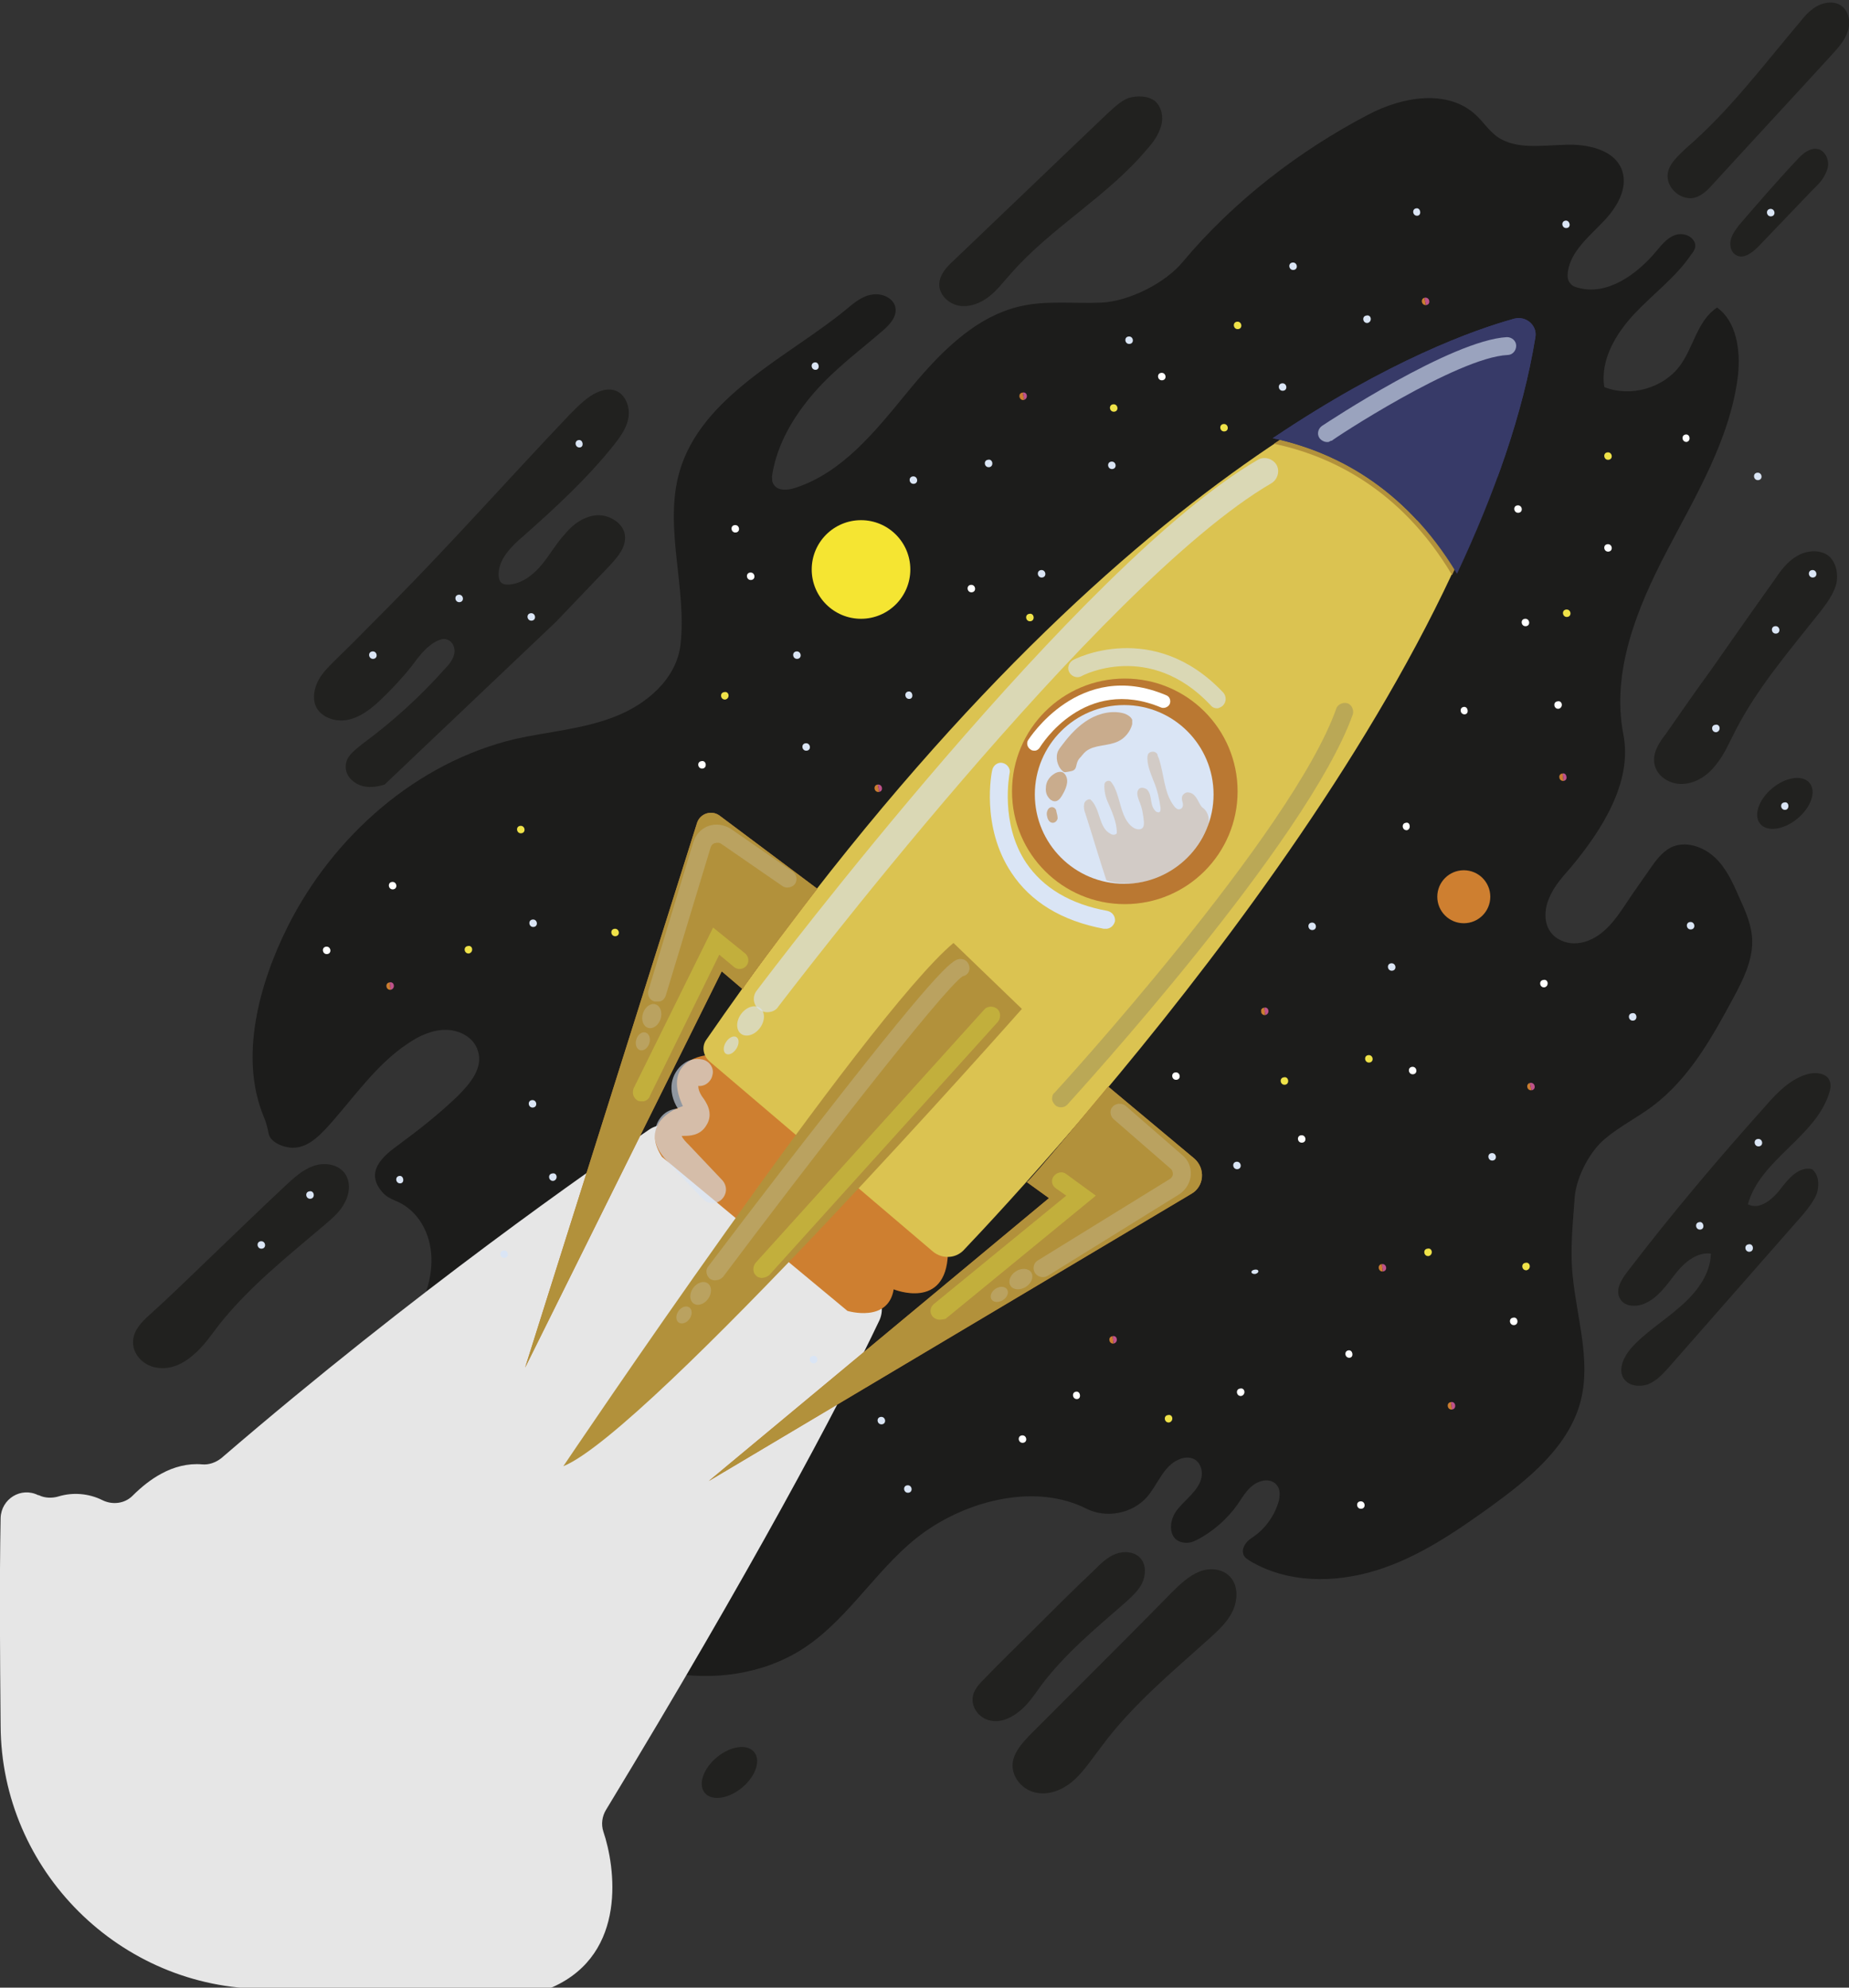 <?xml version="1.0" encoding="utf-8"?>
<!-- Generator: Adobe Illustrator 24.1.0, SVG Export Plug-In . SVG Version: 6.00 Build 0)  -->
<svg version="1.1" id="Capa_1" xmlns="http://www.w3.org/2000/svg" xmlns:xlink="http://www.w3.org/1999/xlink" x="0px" y="0px"
	 viewBox="0 0 300 322.5" style="enable-background:new 0 0 300 322.5;" xml:space="preserve">
<rect x="0" y="0" width="300" height="322.5" fill="#333333" stroke="none"/>
<style type="text/css">
	.st0{fill:#1C1C1B;}
	.st1{fill:#E6E6E6;}
	.st2{fill:#EFE249;}
	.st3{fill:#21211F;}
	.st4{fill:#CE7F30;}
	.st5{fill:#DBC351;}
	.st6{fill:#BA7832;}
	.st7{fill:#DAE5F5;}
	.st8{fill:#B2913B;}
	.st9{opacity:0.61;}
	.st10{opacity:0.2;}
	.st11{fill:#373A68;}
	.st12{opacity:0.53;}
	.st13{opacity:0.24;}
	.st14{clip-path:url(#SVGID_2_);fill:#373A68;}
	.st15{clip-path:url(#SVGID_4_);fill:#373A68;}
	.st16{fill:#FFFFFF;}
	.st17{opacity:0.46;}
	.st18{fill:#D6D43D;}
	.st19{fill:#F5E532;}
	.st20{clip-path:url(#SVGID_6_);fill:#CB7D30;}
	.st21{clip-path:url(#SVGID_8_);fill:#CB7D30;}
	.st22{clip-path:url(#SVGID_10_);fill:#BF528A;}
	.st23{clip-path:url(#SVGID_12_);fill:#BF528A;}
	.st24{clip-path:url(#SVGID_14_);fill:#CB7D30;}
	.st25{clip-path:url(#SVGID_16_);fill:#CB7D30;}
	.st26{clip-path:url(#SVGID_18_);fill:#BF528A;}
	.st27{clip-path:url(#SVGID_20_);fill:#BF528A;}
	.st28{clip-path:url(#SVGID_22_);fill:#CB7D30;}
	.st29{clip-path:url(#SVGID_24_);fill:#CB7D30;}
	.st30{clip-path:url(#SVGID_26_);fill:#BF528A;}
	.st31{clip-path:url(#SVGID_28_);fill:#BF528A;}
	.st32{clip-path:url(#SVGID_30_);fill:#CB7D30;}
	.st33{clip-path:url(#SVGID_32_);fill:#CB7D30;}
	.st34{clip-path:url(#SVGID_34_);fill:#BF528A;}
	.st35{clip-path:url(#SVGID_36_);fill:#BF528A;}
	.st36{clip-path:url(#SVGID_38_);fill:#CB7D30;}
	.st37{clip-path:url(#SVGID_40_);fill:#CB7D30;}
	.st38{clip-path:url(#SVGID_42_);fill:#BF528A;}
	.st39{clip-path:url(#SVGID_44_);fill:#BF528A;}
	.st40{clip-path:url(#SVGID_46_);fill:#CB7D30;}
	.st41{clip-path:url(#SVGID_48_);fill:#CB7D30;}
	.st42{clip-path:url(#SVGID_50_);fill:#BF528A;}
	.st43{clip-path:url(#SVGID_52_);fill:#BF528A;}
	.st44{clip-path:url(#SVGID_54_);fill:#CB7D30;}
	.st45{clip-path:url(#SVGID_56_);fill:#CB7D30;}
	.st46{clip-path:url(#SVGID_58_);fill:#BF528A;}
	.st47{clip-path:url(#SVGID_60_);fill:#BF528A;}
	.st48{clip-path:url(#SVGID_62_);fill:#CB7D30;}
	.st49{clip-path:url(#SVGID_64_);fill:#CB7D30;}
	.st50{clip-path:url(#SVGID_66_);fill:#BF528A;}
	.st51{clip-path:url(#SVGID_68_);fill:#BF528A;}
	.st52{clip-path:url(#SVGID_70_);fill:#CB7D30;}
	.st53{clip-path:url(#SVGID_72_);fill:#CB7D30;}
	.st54{clip-path:url(#SVGID_74_);fill:#BF528A;}
	.st55{clip-path:url(#SVGID_76_);fill:#BF528A;}
	.st56{clip-path:url(#SVGID_78_);fill:#CB7D30;}
	.st57{clip-path:url(#SVGID_80_);fill:#CB7D30;}
	.st58{clip-path:url(#SVGID_82_);fill:#BF528A;}
	.st59{clip-path:url(#SVGID_84_);fill:#BF528A;}
</style>
<g>
	<g>
		<path class="st0" d="M73.8,231.3c-4.2-1.7-9-4.2-9.5-8.7c-0.4-3.3,1.7-6.3,3.2-9.2c1.5-2.9,2.6-6,2.5-9.3
			c-0.1-3.9-2.1-7.8-5.9-9.3c-0.7-0.3-1.5-0.7-2-1.3c-3-3.3,0-5.9,2.5-7.7c3.4-2.5,6.7-5.1,9.7-8c2-2,4.2-4.6,3.2-7.4
			c-0.5-1.6-2-2.7-3.6-3.1c-2.7-0.7-5.5,0.5-7.7,2c-5.3,3.5-8.9,9-13.2,13.7c-1.4,1.5-3,3-5,3.2c-1.7,0.2-4.1-0.8-4.4-2.2
			c-0.2-1-0.4-1.9-0.8-2.8c-4-9.6-0.8-21.5,3.9-30.9c7.4-14.7,20.9-26.6,36.9-30.4c5.4-1.2,11-1.6,16.1-3.6c5.2-2,10-6.1,10.7-11.6
			c1.1-9.2-2.7-19-0.2-28c3.5-12.5,17.9-18.9,27.1-26.5c1.2-1,2.6-2.2,4.2-2.4c1.6-0.3,3.6,0.6,3.8,2.2c0.2,1.4-0.9,2.6-1.9,3.5
			c-3.9,3.4-7.8,6.2-11.3,10.2c-3.3,3.8-6,8.3-6.8,13.3c-0.1,0.4,0,0.7,0,1.1c0.5,1.7,2.5,1.5,3.9,1c7.5-2.5,12.8-9.1,17.8-15.2
			c5-6.1,10.8-12.4,18.5-14.2c4.3-1,8.8-0.4,13.2-0.6c4.5-0.2,10.4-3.2,13.2-6.6c8.2-9.8,18.8-18,30.1-23.9c5.5-2.9,12.8-4.2,17.4,0
			c1.2,1.1,2.1,2.5,3.4,3.5c3,2.2,7.2,1.5,10.9,1.4c3.7-0.2,8.3,0.7,9.5,4.2c1,3-1,6.2-3.3,8.5c-2.2,2.3-5,4.6-5.5,7.8
			c-0.1,0.7-0.1,1.5,0.4,2c0.3,0.4,0.8,0.6,1.3,0.7c4.7,1.3,9.5-2.2,12.6-5.9c1-1.2,2.1-2.6,3.7-2.8c1-0.1,2,0.3,2.5,1.2
			c0.4,0.8,0,1.5-0.5,2.1c-2.5,3.7-6.2,6.4-9.2,9.6c-3,3.2-5.6,7.5-4.9,11.9c4.2,1.7,9.6,0.2,12.3-3.5c2.2-3,2.8-7.3,6-9.4
			c3.2,2.3,3.8,7,3.4,10.9c-1.2,10.3-6.8,19.5-11.6,28.7c-4.8,9.2-9,19.5-7,29.7c1.5,7.7-3.5,15.5-8.5,21.5c-1.3,1.5-2.7,3-3.5,4.9
			c-1.1,2.4-1,5.7,1.9,7c1.3,0.6,2.8,0.6,4.2,0.1c2.8-1,4.6-3.5,6.2-5.9c1.3-2,2.7-3.9,4-5.8c0.9-1.3,1.9-2.7,3.4-3.5
			c2.3-1.1,5.1-0.2,7,1.5c1.9,1.7,3,4.1,4,6.4c1.1,2.4,2.2,4.8,2.2,7.4c0,3.2-1.5,6.2-3,9c-3.5,6.5-7.2,13.2-13.2,17.7
			c-2.4,1.8-5.2,3.2-7.6,5.2c-2.5,2-4.7,6.2-5,9.5c-0.3,4.5-0.8,8.5-0.3,13.1c0.7,6.7,2.9,13.4,1.3,19.9
			c-1.9,7.5-8.5,12.8-14.7,17.3c-5.7,4.1-11.7,8.2-18.5,10.3c-6.8,2.1-14.5,2.1-20.6-1.6c-0.6-0.4-1.2-0.8-1-1.9
			c0.2-0.7,0.7-1.3,1.3-1.7c2.2-1.4,3.8-3.6,4.5-6.1c0.2-1,0.3-2.1-0.7-2.9c-0.7-0.5-1.6-0.5-2.4-0.2c-1.7,0.6-2.6,2.2-3.6,3.7
			c-1.7,2.4-4.1,4.5-6.7,5.8c-0.6,0.3-1.2,0.5-2,0.4c-2.5-0.3-2.5-3.2-1.4-4.9c1.1-1.7,3.1-2.9,4-4.9c0.3-0.7,0.4-1.5,0.2-2.2
			c-0.5-1.9-2.3-2.1-3.6-1.5c-2.5,1-3.4,4-5.2,6.1c-2.4,2.7-6.6,3.5-9.8,1.9c-8.1-4.1-18.8-1.5-26.2,3.7c-7.5,5.3-12.1,14-19.8,19
			c-6.5,4.2-14.7,5.3-22.3,3.8c-4.4-0.8-8.7-2.6-12-5.6c-3.6-3.2-5.5-7.8-5.4-12.6c0.1-3.7-0.5-7.4-1.5-11c-0.4-1.4-0.8-2.8-1.8-3.9
			c-0.6-0.7-1.3-1.2-2-1.7C81.5,234.3,77.5,232.9,73.8,231.3z"/>
	</g>
	<path class="st1" d="M105.3,183.3c-8.7,5.9-37.8,26.1-69.4,53.3c-0.9,0.7-2,1.1-3.1,1c-2.3-0.2-4.6,0.4-6.6,1.5
		c-1.7,0.9-3.3,2.2-4.7,3.6c-1.3,1.3-3.3,1.5-4.9,0.7c-2.2-1.1-4.8-1.3-7.1-0.6c-1,0.3-2.2,0.3-3.2-0.2c0,0,0,0-0.1,0
		c-2.8-1.4-6,0.6-6.1,3.7c-0.2,10.5-0.1,22.3,0,33.7c0.1,23.5,19.4,42.7,42.9,42.7l45,0c0.6,0,1.2-0.1,1.7-0.3
		c12.2-5.5,10.1-19.6,8.2-25.2c-0.4-1.2-0.2-2.5,0.4-3.5c23.6-38.9,37.7-65.4,44.4-79.5c0.8-1.8,0.3-3.8-1.2-5.1l-31.1-25.4
		C108.9,182.3,106.9,182.2,105.3,183.3z"/>
	<g>
		<path class="st2" d="M75.9,153.5c-0.8,0.1-0.6,1.3,0.2,1.2C76.9,154.5,76.7,153.3,75.9,153.5z"/>
	</g>
	<g>
		<path class="st2" d="M84.4,134c-0.8,0.1-0.6,1.3,0.2,1.2C85.4,135.1,85.2,133.9,84.4,134z"/>
	</g>
	<g>
		<path class="st2" d="M99.7,150.7c-0.8,0.1-0.6,1.3,0.2,1.2S100.5,150.6,99.7,150.7z"/>
	</g>
	<g>
		<path class="st2" d="M117.5,112.3c-0.8,0.1-0.6,1.3,0.2,1.2C118.5,113.3,118.3,112.1,117.5,112.3z"/>
	</g>
	<g>
		<path class="st2" d="M167,99.6c-0.8,0.1-0.6,1.3,0.2,1.2C168,100.7,167.8,99.4,167,99.6z"/>
	</g>
	<g>
		<path class="st2" d="M180.6,65.6c-0.8,0.1-0.6,1.3,0.2,1.2C181.6,66.7,181.4,65.5,180.6,65.6z"/>
	</g>
	<g>
		<path class="st2" d="M198.5,68.8c-0.8,0.1-0.6,1.3,0.2,1.2C199.5,69.9,199.3,68.7,198.5,68.8z"/>
	</g>
	<g>
		<path class="st2" d="M200.7,52.2c-0.8,0.1-0.6,1.3,0.2,1.2C201.7,53.3,201.5,52.1,200.7,52.2z"/>
	</g>
	<g>
		<path class="st2" d="M208.3,174.8c-0.8,0.1-0.6,1.3,0.2,1.2C209.3,175.9,209.1,174.6,208.3,174.8z"/>
	</g>
	<g>
		<path class="st2" d="M222,171.2c-0.8,0.1-0.6,1.3,0.2,1.2C223,172.3,222.8,171.1,222,171.2z"/>
	</g>
	<g>
		<path class="st2" d="M254.1,98.9c-0.8,0.1-0.6,1.3,0.2,1.2C255.1,100,254.9,98.8,254.1,98.9z"/>
	</g>
	<g>
		<path class="st2" d="M260.8,73.4c-0.8,0.1-0.6,1.3,0.2,1.2C261.8,74.5,261.6,73.3,260.8,73.4z"/>
	</g>
	<g>
		<path class="st2" d="M231.6,202.6c-0.8,0.1-0.6,1.3,0.2,1.2C232.6,203.6,232.4,202.4,231.6,202.6z"/>
	</g>
	<g>
		<path class="st2" d="M247.5,204.9c-0.8,0.1-0.6,1.3,0.2,1.2C248.5,205.9,248.3,204.7,247.5,204.9z"/>
	</g>
	<g>
		<path class="st2" d="M189.5,229.6c-0.8,0.1-0.6,1.3,0.2,1.2C190.5,230.6,190.3,229.4,189.5,229.6z"/>
	</g>
	<g>
		<path class="st3" d="M90.2,100.9c2.9-3,5.8-6.1,8.7-9.1c1.3-1.4,2.7-3,2.5-4.9c-0.2-2-2.5-3.4-4.5-3.3c-2,0.1-3.9,1.4-5.2,3
			c-1.4,1.5-2.4,3.3-3.7,4.9c-1.3,1.6-3,3-5,3.3c-0.5,0.1-1.2,0.1-1.6-0.2c-0.4-0.3-0.5-0.9-0.5-1.4c0-2.5,2.1-4.6,4-6.2
			c5.2-4.6,10.4-9.4,14.7-14.8c1.1-1.4,2.2-2.9,2.4-4.7c0.2-1.7-0.7-3.8-2.4-4.2c-1.1-0.3-2.2,0.1-3.2,0.6c-1.6,0.9-2.8,2.2-4.1,3.5
			c-9.7,10.2-19,20.7-28.9,30.7c-3.1,3.1-6.1,6.2-9.2,9.2c-1,1-2,2-2.6,3.2c-0.6,1.2-0.9,2.7-0.4,4c0.8,1.9,3.2,2.7,5.2,2.3
			s3.7-1.7,5.2-3.1c1.8-1.7,3.5-3.5,5.1-5.5c1.2-1.6,2.4-3.3,4.2-4.2c0.5-0.2,1.1-0.5,1.7-0.2c0.9,0.3,1.3,1.4,1.1,2.3
			c-0.2,0.9-0.8,1.7-1.5,2.4c-4,4.5-8.5,8.6-13.4,12.2c-1.2,1-2.7,2-2.7,3.6c-0.1,1.4,1,2.6,2.3,3.1c1.3,0.5,2.7,0.3,4-0.1
			L90.2,100.9z"/>
	</g>
	<g>
		<path class="st3" d="M187.4,16.4c1.1,1,1.4,2.6,1,4c-0.4,1.4-1.2,2.6-2.2,3.7c-6.4,7.7-15.5,12.7-22.1,20.2
			c-1.2,1.3-2.2,2.7-3.6,3.8c-1.4,1.1-3.2,1.8-4.9,1.5s-3.3-1.8-3.2-3.6c0.1-1.5,1.2-2.7,2.3-3.7c8.3-7.9,16.6-15.9,24.9-23.8
			c1.1-1,2.2-2.1,3.5-2.6C184.5,15.5,186.2,15.5,187.4,16.4z"/>
	</g>
	<g>
		<path class="st3" d="M292.1,3.5c0.8-1,1.7-2,2.9-2.6c1.2-0.6,2.7-0.7,3.7,0c1.3,0.9,1.6,2.7,1.1,4.2c-0.5,1.5-1.6,2.7-2.6,3.8
			c-6.4,7-12.9,14-19.3,21c-0.7,0.8-1.6,1.7-2.7,2.1c-2.3,0.8-5-1.5-4.6-3.9c0.3-1.7,1.7-2.8,2.9-4C280.5,18.1,286.1,10.6,292.1,3.5
			z"/>
	</g>
	<g>
		<path class="st3" d="M291.6,25.9c0.9-1,2.1-2,3.4-1.7c1.2,0.3,1.9,1.9,1.5,3.2s-1.2,2.3-2.2,3.2c-3,3.1-6,6.3-9,9.4
			c-1,1-2.4,2.1-3.6,1.4c-0.8-0.4-1.1-1.5-0.9-2.4c0.2-0.9,0.7-1.6,1.3-2.4C285.2,33,288.3,29.4,291.6,25.9z"/>
	</g>
	<g>
		<path class="st3" d="M277.4,109c3.5-5,7-10,10.5-14.9c1-1.5,2.1-3,3.7-3.9c1.5-0.9,3.7-1.1,5.1,0c1.3,1.1,1.6,3.1,1.2,4.7
			c-0.5,1.6-1.5,3-2.6,4.4c-4.9,6.2-10.1,12.2-13.7,19.2c-1,1.9-1.8,3.9-3.2,5.6c-1.3,1.7-3.2,3-5.4,3.1s-4.4-1.4-4.6-3.5
			c-0.2-1.7,0.8-3.2,1.8-4.5C272.6,115.8,274.9,112.4,277.4,109z"/>
	</g>
	<g>
		<path class="st3" d="M33.2,204.9c4.4-4.2,8.7-8.4,13.2-12.6c1.3-1.2,2.7-2.5,4.4-3.1c1.7-0.6,3.8-0.4,5,1c1.1,1.3,1,3.3,0.2,4.8
			c-0.7,1.5-2.1,2.7-3.4,3.8c-6,5.1-12.2,10-17.1,16.2c-1.3,1.7-2.5,3.5-4.2,4.9c-1.6,1.4-3.7,2.4-5.9,2c-2.1-0.3-4-2.2-3.8-4.4
			c0.1-1.7,1.4-3,2.6-4.1C27.2,210.7,30.2,207.8,33.2,204.9z"/>
	</g>
	<g>
		<path class="st3" d="M167,265.1c3.5-3.5,7-7,10.6-10.4c1-1,2.1-2.1,3.5-2.6s3.1-0.3,4,0.8c0.9,1.1,0.8,2.7,0.2,4
			c-0.6,1.2-1.7,2.2-2.7,3.1c-4.8,4.2-9.8,8.3-13.7,13.5c-1,1.4-2,2.9-3.3,4c-1.3,1.1-3,2-4.7,1.7c-1.7-0.2-3.2-1.8-3.1-3.6
			c0.1-1.4,1.1-2.4,2.1-3.4C162.2,269.8,164.6,267.5,167,265.1z"/>
	</g>
	<g>
		<path class="st3" d="M176.4,272.2c4.6-4.6,9.2-9.2,13.7-13.8c1.4-1.4,2.8-2.7,4.5-3.4c1.7-0.7,4-0.5,5.2,1.1
			c1.1,1.4,1,3.6,0.2,5.3c-0.8,1.7-2.2,3-3.5,4.2c-6.2,5.6-12.8,11-17.8,17.8c-1.4,1.8-2.7,3.8-4.3,5.3s-3.9,2.6-6.1,2.2
			c-2.2-0.3-4.2-2.4-4-4.8c0.2-1.8,1.5-3.2,2.7-4.5C170.1,278.5,173.2,275.4,176.4,272.2z"/>
	</g>
	<g>
		<path class="st3" d="M293.2,174.3c1.4-0.4,3.3-0.2,3.7,1.2c0.2,0.6,0.1,1.2-0.1,1.8c-2.2,7.2-11.2,10.8-13.2,18.1
			c1.9,1,4-0.8,5.3-2.5s3-3.7,5.1-3.2c1.1,0.9,1.2,2.5,0.8,3.9c-0.5,1.3-1.4,2.4-2.3,3.5c-7.2,8.2-14.4,16.4-21.6,24.6
			c-1,1.1-2,2.3-3.5,2.9c-1.4,0.5-3.2,0.3-4-1c-0.9-1.5,0.1-3.5,1.2-4.8c2.3-2.6,5.3-4.4,7.9-6.7c2.6-2.2,5-5.2,5.1-8.7
			c-2.5-0.3-4.6,1.7-6.1,3.7c-1.5,2-3.2,4.2-5.6,4.7c-1.1,0.2-2.4,0-3-1c-0.9-1.4,0.1-3.1,1.1-4.4c7.1-9.3,14.7-18.3,22.5-27
			C288.4,177.2,290.5,175.1,293.2,174.3z"/>
	</g>
	<g>
		
			<ellipse transform="matrix(0.77 -0.638 0.638 0.77 -16.527 214.788)" class="st3" cx="289.6" cy="130.3" rx="5.2" ry="3.2"/>
	</g>
	<g>
		
			<ellipse transform="matrix(0.77 -0.638 0.638 0.77 -156.239 141.752)" class="st3" cx="118.4" cy="287.5" rx="5.2" ry="3.2"/>
	</g>
	<g>
		<path class="st4" d="M107.4,187.7l30.1,25c0,0,6.6,2,7.5-3.5c0,0,8.5,3.5,8.8-5.8l-39-32.2c0,0-7.6,0.5-4,8.3
			C110.8,179.4,103.5,181.7,107.4,187.7z"/>
	</g>
	<g>
		<path class="st5" d="M115.1,172.2l36.3,30.9c1.5,1.2,3.6,1.1,4.9-0.2c13.6-14.3,81.9-88.6,91.4-146.4c0.3-1.9-1.5-3.5-3.4-3
			c-14.4,4-66.8,24.1-129.7,115.2C113.8,169.8,114.1,171.3,115.1,172.2z"/>
	</g>
	<g>
		<circle class="st6" cx="182.5" cy="128.4" r="18.3"/>
	</g>
	<g>
		<circle class="st7" cx="182.4" cy="128.9" r="14.5"/>
	</g>
	<g>
		<path class="st8" d="M244.6,53.3C238.4,55,225,59.8,206.7,72c9,1.9,20.5,7.2,28.9,21.3c5.9-12.6,10.4-25.2,12.3-37
			C248.3,54.4,246.5,52.7,244.6,53.3z"/>
	</g>
	<g class="st9">
		<path class="st7" d="M124.9,164.2c-0.6,0.1-1.2,0-1.7-0.4c-1-0.7-1.2-2.1-0.4-3.1c2.1-2.8,52.6-69.5,81.3-86.1
			c1-0.6,2.4-0.2,3,0.8c0.6,1,0.2,2.4-0.8,3c-27.9,16.2-79.5,84.3-80,84.9C126,163.8,125.5,164.1,124.9,164.2z"/>
	</g>
	<g class="st10">
		<path class="st11" d="M171.1,177.3c0.4-0.4,38.6-42.2,45.7-62.3c0.2-0.7,1.1-1.1,1.8-0.9c0.7,0.2,1.1,1.1,0.9,1.8
			c-7.4,20.7-44.7,61.5-46.3,63.3c-0.5,0.6-1.5,0.6-2,0.1c-0.3-0.3-0.5-0.7-0.5-1C170.7,177.9,170.8,177.5,171.1,177.3z"/>
	</g>
	<g class="st12">
		<path class="st6" d="M172.4,125.1c-0.9-0.8-1.2-2.3-0.7-3.3c0.2-0.4,0.5-0.7,0.7-1c1.2-1.6,2.6-3.1,4.3-4.1c1.7-1,3.9-1.5,5.8-0.9
			c0.5,0.2,1,0.5,1.2,1c0,0.2,0,0.5,0,0.7c-0.3,1.2-1.2,2.3-2.3,2.8c-1.7,0.8-3.8,0.5-5.2,1.6c-0.4,0.3-0.7,0.8-1.1,1.2
			c-0.7,0.9-0.2,1.7-1.2,2C172.9,125.3,172.7,125.4,172.4,125.1z"/>
	</g>
	<g class="st12">
		<path class="st6" d="M170.7,125.8c0.5-0.4,1.1-0.7,1.7-0.5c0.2,0.1,0.4,0.3,0.5,0.5c0.6,1,0,2.3-0.6,3.3c-0.3,0.5-0.7,1-1.3,0.9
			c-0.2,0-0.4-0.2-0.5-0.2c-0.6-0.5-0.9-1.2-0.8-2C169.7,127,170.1,126.3,170.7,125.8z"/>
	</g>
	<g class="st12">
		<path class="st6" d="M170.9,131c0.3,0.1,0.5,0.4,0.5,0.7c0.1,0.4,0.2,0.7,0.2,1.1c-0.1,0.4-0.4,0.7-0.8,0.7c-0.5,0-0.8-0.5-0.9-1
			c-0.1-0.4-0.1-0.7,0.1-1.1S170.6,130.9,170.9,131z"/>
	</g>
	<g class="st13">
		<path class="st6" d="M195.9,134.3c0.5-1.1,0.2-2.5-0.7-3.2c-0.7-0.4-0.9-2.2-2.2-2.5c-0.4-0.1-0.7,0-1,0.3c-0.4,0.4-0.2,1-0.1,1.4
			c0.1,0.4,0,0.9-0.5,1c-0.3,0.1-0.7-0.2-0.9-0.5c-1.7-2.2-1.6-5.2-2.5-7.8c-0.1-0.2-0.2-0.4-0.2-0.6c-0.4-0.7-1.5-0.5-1.6,0.2
			c-0.2,1.3,0.5,2.9,1,4.2c0.6,1.4,0.9,2.9,1.1,4.3c0,0.3,0,0.7-0.3,0.7c-0.1,0-0.2,0-0.4-0.1c-0.5-0.4-0.7-1-0.8-1.6
			c-0.1-0.7-0.2-1.5-0.7-2c-0.4-0.3-1-0.4-1.3-0.1c-0.5,0.5-0.2,1.3,0,1.9c0.5,1.1,0.7,2.3,0.8,3.5c0,0.3,0,0.7-0.2,0.9
			c-0.3,0.4-1,0.3-1.5,0c-2.3-1.5-2-5.4-3.6-7.4c-0.3-0.4-1-0.2-1.1,0.3c-0.1,1.1,0.2,2.3,0.7,3.3c0.6,1.4,1.2,2.8,1.3,4.3
			c0,0.1,0,0.2,0,0.4c-0.2,0.3-0.7,0.3-1,0.1c-2-1-1.6-4.1-3.3-5.6c-0.5-0.1-1,0.4-1,0.8c-0.1,0.5,0,1,0.2,1.5
			c1.2,3.7,2.2,7.2,3.4,10.8C179.4,143,190.4,146.2,195.9,134.3z"/>
	</g>
	<g class="st9">
		<ellipse transform="matrix(0.593 -0.805 0.805 0.593 -83.837 165.439)" class="st7" cx="121.8" cy="165.7" rx="2.6" ry="1.9"/>
	</g>
	<g class="st9">
		<ellipse transform="matrix(0.536 -0.844 0.844 0.536 -88.221 178.848)" class="st7" cx="118.7" cy="169.7" rx="1.6" ry="1"/>
	</g>
	<g>
		<g>
			<g>
				<g>
					<g>
						<g>
							<defs>
								<path id="SVGID_1_" d="M245.7,51.7c-6.5,1.8-20.3,6.7-39.2,19.4c9.4,2,21.2,7.5,29.9,22c6.1-13,10.7-26,12.7-38.3
									C249.5,52.9,247.7,51.2,245.7,51.7z"/>
							</defs>
							<clipPath id="SVGID_2_">
								<use xlink:href="#SVGID_1_"  style="overflow:visible;"/>
							</clipPath>
							<rect x="206.5" y="51.2" class="st14" width="43" height="41.9"/>
						</g>
					</g>
				</g>
				<g>
					<g>
						<g>
							<defs>
								<path id="SVGID_3_" d="M245.7,51.7c-6.5,1.8-20.3,6.7-39.2,19.4c9.4,2,21.2,7.5,29.9,22c6.1-13,10.7-26,12.7-38.3
									C249.5,52.9,247.7,51.2,245.7,51.7z"/>
							</defs>
							<clipPath id="SVGID_4_">
								<use xlink:href="#SVGID_3_"  style="overflow:visible;"/>
							</clipPath>
							<path class="st15" d="M248,71.8c-10.5,14.7-30.9,18.2-45.6,7.7h3.2V50.2h45l3.1-2.8C255,55.7,253.2,64.5,248,71.8z"/>
						</g>
					</g>
				</g>
			</g>
		</g>
	</g>
	<g>
		<path class="st16" d="M167.9,121.8c-0.2,0-0.5,0-0.7-0.2c-0.5-0.3-0.7-1-0.4-1.5c0.1-0.1,8.3-13.3,22.4-7.3
			c0.6,0.2,0.8,0.9,0.6,1.4c-0.2,0.5-0.9,0.8-1.4,0.6c-12.4-5.2-19.4,6-19.7,6.5C168.5,121.6,168.2,121.8,167.9,121.8z"/>
	</g>
	<g class="st9">
		<path class="st7" d="M215.6,71.7c-0.5,0.1-1.1-0.1-1.5-0.6c-0.5-0.7-0.2-1.6,0.4-2c0.9-0.6,21-13.9,30-14.4c0.8,0,1.5,0.6,1.5,1.4
			c0,0.8-0.6,1.5-1.4,1.5c-8.2,0.4-28.4,13.7-28.5,13.9C215.9,71.5,215.8,71.6,215.6,71.7z"/>
	</g>
	<g>
		<path class="st6" d="M120.5,160.5l-3.4-2.9l-31.9,64.3l27.9-88.4c0.5-1.5,2.3-2.1,3.6-1.2l15.9,11.9
			C132.5,144.3,120.5,160,120.5,160.5z"/>
	</g>
	<g>
		<path class="st8" d="M120.5,160.5l-3.4-2.9l-31.9,64.3l27.9-88.4c0.5-1.5,2.3-2.1,3.6-1.2l15.9,11.9
			C132.5,144.3,120.5,160,120.5,160.5z"/>
	</g>
	<g>
		<path class="st6" d="M166.6,191.8l3.6,2.6L115,240.3l78.3-46.6c2.1-1.2,2.3-4.1,0.5-5.7l-14-11.7
			C179.7,176.4,167.2,191.6,166.6,191.8z"/>
	</g>
	<g>
		<path class="st8" d="M166.6,191.8l3.6,2.6L115,240.3l78.3-46.6c2.1-1.2,2.3-4.1,0.5-5.7l-14-11.7
			C179.7,176.4,167.2,191.6,166.6,191.8z"/>
	</g>
	<g>
		<path class="st8" d="M154.7,153l11.1,10.7c0,0-60.6,68.6-74.4,74.2C91.4,237.9,140.5,164.9,154.7,153z"/>
	</g>
	<g class="st10">
		<path class="st7" d="M106.9,162.5c-0.2,0-0.5,0-0.7,0c-0.8-0.2-1.2-1-1-1.8l7.3-24.1c0.4-1.2,1.3-2.2,2.5-2.6
			c1.2-0.4,2.5-0.2,3.6,0.5l10,6.9c0.7,0.5,0.8,1.4,0.4,2s-1.4,0.8-2,0.4l-10-6.9c-0.3-0.2-0.6-0.2-1-0.1s-0.6,0.4-0.7,0.7
			l-7.3,24.1C107.8,162.1,107.4,162.5,106.9,162.5z"/>
	</g>
	<g class="st10">
		
			<ellipse transform="matrix(0.306 -0.952 0.952 0.306 -83.608 215.129)" class="st7" cx="105.8" cy="164.9" rx="2" ry="1.5"/>
	</g>
	<g class="st10">
		<ellipse transform="matrix(0.306 -0.952 0.952 0.306 -88.508 216.542)" class="st7" cx="104.3" cy="169" rx="1.5" ry="1.1"/>
	</g>
	<g class="st10">
		
			<ellipse transform="matrix(0.573 -0.819 0.819 0.573 -123.434 182.791)" class="st7" cx="113.8" cy="209.9" rx="2" ry="1.5"/>
	</g>
	<g class="st10">
		
			<ellipse transform="matrix(0.573 -0.819 0.819 0.573 -127.375 182.129)" class="st7" cx="111.1" cy="213.3" rx="1.5" ry="1.1"/>
	</g>
	<g class="st10">
		<path class="st7" d="M169.4,207.2c-0.6,0.1-1.2-0.2-1.5-0.7c-0.4-0.7-0.2-1.6,0.5-2l21.4-13.2c0.3-0.2,0.5-0.5,0.5-0.8
			c0-0.3-0.1-0.7-0.4-0.9l-9.2-8c-0.6-0.5-0.7-1.5-0.2-2c0.5-0.6,1.5-0.7,2.1-0.2l9.2,8c1,0.8,1.5,2,1.4,3.3
			c-0.1,1.2-0.8,2.4-1.9,3.1L170,207C169.8,207.1,169.6,207.2,169.4,207.2z"/>
	</g>
	<g class="st10">
		
			<ellipse transform="matrix(0.842 -0.539 0.539 0.842 -85.725 122.135)" class="st7" cx="165.7" cy="207.5" rx="2" ry="1.5"/>
	</g>
	<g class="st10">
		
			<ellipse transform="matrix(0.842 -0.539 0.539 0.842 -87.627 120.626)" class="st7" cx="162.2" cy="210" rx="1.5" ry="1.1"/>
	</g>
	<g class="st10">
		<path class="st7" d="M116.3,207.7c-0.4,0.1-0.8,0-1.1-0.2c-0.6-0.5-0.8-1.4-0.3-2c0.1-0.1,9.4-12.5,19-24.7
			c19.7-25.3,20.9-25.2,22-25.2c0.8,0,1.4,0.7,1.4,1.5c0,0.7-0.5,1.2-1.1,1.3c-3.2,2.1-25.5,30.9-38.9,48.8
			C117,207.5,116.6,207.7,116.3,207.7z"/>
	</g>
	<g class="st17">
		<path class="st18" d="M123.9,207.3c-0.4,0.1-0.9,0-1.2-0.3c-0.6-0.5-0.6-1.5-0.1-2.1l37.1-41.1c0.5-0.6,1.5-0.6,2.1-0.1
			c0.6,0.5,0.6,1.5,0.1,2.1l-37.1,41.1C124.5,207.1,124.2,207.3,123.9,207.3z"/>
	</g>
	<g class="st17">
		<path class="st18" d="M152.7,214.1c-0.5,0.1-1-0.1-1.4-0.5c-0.5-0.6-0.4-1.5,0.2-2L173,194l-1.7-1.2c-0.7-0.5-0.8-1.4-0.3-2
			s1.4-0.8,2-0.3l4.8,3.5l-24.4,20C153.2,214,153,214.1,152.7,214.1z"/>
	</g>
	<g class="st9">
		<path class="st7" d="M197.7,114.9c-0.5,0.1-1-0.1-1.3-0.5c-9.9-10.5-20.8-4.8-20.9-4.7c-0.7,0.4-1.6,0.1-2-0.6
			c-0.4-0.7-0.1-1.6,0.6-2c0.1-0.1,13-6.8,24.4,5.3c0.5,0.6,0.5,1.5-0.1,2.1C198.2,114.7,197.9,114.8,197.7,114.9z"/>
	</g>
	<g>
		<path class="st7" d="M179.6,150.7c-0.2,0-0.3,0-0.5,0c-6.9-1.3-11.9-4.4-15-9.1c-5-7.5-3.2-16.4-3.1-16.7c0.2-0.8,1-1.3,1.7-1.1
			c0.8,0.2,1.3,1,1.1,1.7l0,0c0,0.1-1.6,8.1,2.7,14.5c2.7,4,7.1,6.7,13.2,7.8c0.8,0.2,1.3,0.9,1.2,1.7
			C180.7,150.2,180.2,150.6,179.6,150.7z"/>
	</g>
	<g class="st17">
		<path class="st18" d="M104.4,178.7c-0.3,0-0.6,0-0.9-0.1c-0.7-0.4-1-1.2-0.7-2l12.9-26.1l5.2,4.2c0.6,0.5,0.7,1.4,0.2,2
			s-1.4,0.7-2,0.2l-2.4-2l-11.2,22.8C105.3,178.3,104.9,178.6,104.4,178.7z"/>
	</g>
	<g>
		<ellipse class="st19" cx="139.7" cy="92.4" rx="8" ry="8"/>
	</g>
	<g>
		<circle class="st4" cx="237.5" cy="145.5" r="4.3"/>
	</g>
	<g class="st9">
		<path class="st7" d="M116,195.2c-0.7,0.1-1.4-0.1-2-0.7l-5.4-5.7c-0.7-0.8-1.8-1.9-2.2-3.4c-0.6-2.1,0.4-4.4,2.2-5.2
			c0.5-0.2,0.9-0.3,1.4-0.3c-0.9-1.4-1.2-2.9-1-4.2c0.2-1.2,0.9-2.4,1.9-3.1c0.9-0.7,2-0.9,3-0.7c1.2,0.2,2,1.4,1.7,2.5
			c-0.2,1.1-1.2,1.9-2.3,1.8c0,0,0,0.1,0,0.1c0,0.4,0.2,1,0.6,1.6c0.6,0.8,2,2.7,0.7,4.7c-1,1.7-2.8,1.7-3.7,1.7c-0.1,0-0.2,0-0.3,0
			c0.2,0.5,0.7,1,1.2,1.5l5.4,5.7c0.8,0.9,0.8,2.2-0.1,3.1C116.8,194.9,116.4,195.1,116,195.2z"/>
	</g>
	<g>
		<g>
			<g>
				<g>
					<g>
						<defs>
							<path id="SVGID_5_" d="M63.2,159.4c-0.8,0.1-0.6,1.3,0.2,1.2C64.2,160.4,64,159.2,63.2,159.4z"/>
						</defs>
						<clipPath id="SVGID_6_">
							<use xlink:href="#SVGID_5_"  style="overflow:visible;"/>
						</clipPath>
						<polygon class="st20" points="62.8,160.7 62.6,159.2 62.4,159.2 62.4,160.7 						"/>
					</g>
				</g>
			</g>
			<g>
				<g>
					<g>
						<defs>
							<path id="SVGID_7_" d="M63.2,159.4c-0.8,0.1-0.6,1.3,0.2,1.2C64.2,160.4,64,159.2,63.2,159.4z"/>
						</defs>
						<clipPath id="SVGID_8_">
							<use xlink:href="#SVGID_7_"  style="overflow:visible;"/>
						</clipPath>
						<polygon class="st21" points="63.4,160.7 63.2,159.2 62.6,159.2 62.8,160.7 						"/>
					</g>
				</g>
			</g>
			<g>
				<g>
					<g>
						<defs>
							<path id="SVGID_9_" d="M63.2,159.4c-0.8,0.1-0.6,1.3,0.2,1.2C64.2,160.4,64,159.2,63.2,159.4z"/>
						</defs>
						<clipPath id="SVGID_10_">
							<use xlink:href="#SVGID_9_"  style="overflow:visible;"/>
						</clipPath>
						<polygon class="st22" points="64,160.7 63.8,159.2 63.2,159.2 63.4,160.7 						"/>
					</g>
				</g>
			</g>
			<g>
				<g>
					<g>
						<defs>
							<path id="SVGID_11_" d="M63.2,159.4c-0.8,0.1-0.6,1.3,0.2,1.2C64.2,160.4,64,159.2,63.2,159.4z"/>
						</defs>
						<clipPath id="SVGID_12_">
							<use xlink:href="#SVGID_11_"  style="overflow:visible;"/>
						</clipPath>
						<polygon class="st23" points="63.8,159.2 64,160.7 64.2,160.7 64.2,159.2 						"/>
					</g>
				</g>
			</g>
		</g>
	</g>
	<g>
		<g>
			<g>
				<g>
					<g>
						<defs>
							<path id="SVGID_13_" d="M142.4,127.3c-0.8,0.1-0.6,1.3,0.2,1.2C143.4,128.4,143.2,127.2,142.4,127.3z"/>
						</defs>
						<clipPath id="SVGID_14_">
							<use xlink:href="#SVGID_13_"  style="overflow:visible;"/>
						</clipPath>
						<polygon class="st24" points="142,128.7 141.8,127.2 141.7,127.2 141.7,128.7 						"/>
					</g>
				</g>
			</g>
			<g>
				<g>
					<g>
						<defs>
							<path id="SVGID_15_" d="M142.4,127.3c-0.8,0.1-0.6,1.3,0.2,1.2C143.4,128.4,143.2,127.2,142.4,127.3z"/>
						</defs>
						<clipPath id="SVGID_16_">
							<use xlink:href="#SVGID_15_"  style="overflow:visible;"/>
						</clipPath>
						<polygon class="st25" points="142.7,128.7 142.4,127.2 141.8,127.2 142,128.7 						"/>
					</g>
				</g>
			</g>
			<g>
				<g>
					<g>
						<defs>
							<path id="SVGID_17_" d="M142.4,127.3c-0.8,0.1-0.6,1.3,0.2,1.2C143.4,128.4,143.2,127.2,142.4,127.3z"/>
						</defs>
						<clipPath id="SVGID_18_">
							<use xlink:href="#SVGID_17_"  style="overflow:visible;"/>
						</clipPath>
						<polygon class="st26" points="143.2,128.7 143,127.2 142.4,127.2 142.7,128.7 						"/>
					</g>
				</g>
			</g>
			<g>
				<g>
					<g>
						<defs>
							<path id="SVGID_19_" d="M142.4,127.3c-0.8,0.1-0.6,1.3,0.2,1.2C143.4,128.4,143.2,127.2,142.4,127.3z"/>
						</defs>
						<clipPath id="SVGID_20_">
							<use xlink:href="#SVGID_19_"  style="overflow:visible;"/>
						</clipPath>
						<polygon class="st27" points="143,127.2 143.2,128.7 143.4,128.7 143.4,127.2 						"/>
					</g>
				</g>
			</g>
		</g>
	</g>
	<g>
		<g>
			<g>
				<g>
					<g>
						<defs>
							<path id="SVGID_21_" d="M165.9,63.7c-0.8,0.1-0.6,1.3,0.2,1.2C166.9,64.7,166.7,63.5,165.9,63.7z"/>
						</defs>
						<clipPath id="SVGID_22_">
							<use xlink:href="#SVGID_21_"  style="overflow:visible;"/>
						</clipPath>
						<polygon class="st28" points="165.6,65 165.3,63.5 165.2,63.5 165.2,65 						"/>
					</g>
				</g>
			</g>
			<g>
				<g>
					<g>
						<defs>
							<path id="SVGID_23_" d="M165.9,63.7c-0.8,0.1-0.6,1.3,0.2,1.2C166.9,64.7,166.7,63.5,165.9,63.7z"/>
						</defs>
						<clipPath id="SVGID_24_">
							<use xlink:href="#SVGID_23_"  style="overflow:visible;"/>
						</clipPath>
						<polygon class="st29" points="166.2,65 165.9,63.5 165.3,63.5 165.6,65 						"/>
					</g>
				</g>
			</g>
			<g>
				<g>
					<g>
						<defs>
							<path id="SVGID_25_" d="M165.9,63.7c-0.8,0.1-0.6,1.3,0.2,1.2C166.9,64.7,166.7,63.5,165.9,63.7z"/>
						</defs>
						<clipPath id="SVGID_26_">
							<use xlink:href="#SVGID_25_"  style="overflow:visible;"/>
						</clipPath>
						<polygon class="st30" points="166.7,65 166.5,63.5 165.9,63.5 166.2,65 						"/>
					</g>
				</g>
			</g>
			<g>
				<g>
					<g>
						<defs>
							<path id="SVGID_27_" d="M165.9,63.7c-0.8,0.1-0.6,1.3,0.2,1.2C166.9,64.7,166.7,63.5,165.9,63.7z"/>
						</defs>
						<clipPath id="SVGID_28_">
							<use xlink:href="#SVGID_27_"  style="overflow:visible;"/>
						</clipPath>
						<polygon class="st31" points="166.5,63.5 166.7,65 166.9,65 166.9,63.5 						"/>
					</g>
				</g>
			</g>
		</g>
	</g>
	<g>
		<g>
			<g>
				<g>
					<g>
						<defs>
							<path id="SVGID_29_" d="M231.2,48.3c-0.8,0.1-0.6,1.3,0.2,1.2C232.2,49.4,232,48.2,231.2,48.3z"/>
						</defs>
						<clipPath id="SVGID_30_">
							<use xlink:href="#SVGID_29_"  style="overflow:visible;"/>
						</clipPath>
						<polygon class="st32" points="230.8,49.7 230.5,48.2 230.4,48.2 230.4,49.7 						"/>
					</g>
				</g>
			</g>
			<g>
				<g>
					<g>
						<defs>
							<path id="SVGID_31_" d="M231.2,48.3c-0.8,0.1-0.6,1.3,0.2,1.2C232.2,49.4,232,48.2,231.2,48.3z"/>
						</defs>
						<clipPath id="SVGID_32_">
							<use xlink:href="#SVGID_31_"  style="overflow:visible;"/>
						</clipPath>
						<polygon class="st33" points="231.4,49.7 231.1,48.2 230.5,48.2 230.8,49.7 						"/>
					</g>
				</g>
			</g>
			<g>
				<g>
					<g>
						<defs>
							<path id="SVGID_33_" d="M231.2,48.3c-0.8,0.1-0.6,1.3,0.2,1.2C232.2,49.4,232,48.2,231.2,48.3z"/>
						</defs>
						<clipPath id="SVGID_34_">
							<use xlink:href="#SVGID_33_"  style="overflow:visible;"/>
						</clipPath>
						<polygon class="st34" points="232,49.7 231.8,48.2 231.1,48.2 231.4,49.7 						"/>
					</g>
				</g>
			</g>
			<g>
				<g>
					<g>
						<defs>
							<path id="SVGID_35_" d="M231.2,48.3c-0.8,0.1-0.6,1.3,0.2,1.2C232.2,49.4,232,48.2,231.2,48.3z"/>
						</defs>
						<clipPath id="SVGID_36_">
							<use xlink:href="#SVGID_35_"  style="overflow:visible;"/>
						</clipPath>
						<polygon class="st35" points="231.8,48.2 232,49.7 232.2,49.7 232.2,48.2 						"/>
					</g>
				</g>
			</g>
		</g>
	</g>
	<g>
		<g>
			<g>
				<g>
					<g>
						<defs>
							<path id="SVGID_37_" d="M253.5,125.5c-0.8,0.1-0.6,1.3,0.2,1.2C254.5,126.6,254.2,125.3,253.5,125.5z"/>
						</defs>
						<clipPath id="SVGID_38_">
							<use xlink:href="#SVGID_37_"  style="overflow:visible;"/>
						</clipPath>
						<polygon class="st36" points="253.1,126.8 252.9,125.3 252.7,125.3 252.7,126.8 						"/>
					</g>
				</g>
			</g>
			<g>
				<g>
					<g>
						<defs>
							<path id="SVGID_39_" d="M253.5,125.5c-0.8,0.1-0.6,1.3,0.2,1.2C254.5,126.6,254.2,125.3,253.5,125.5z"/>
						</defs>
						<clipPath id="SVGID_40_">
							<use xlink:href="#SVGID_39_"  style="overflow:visible;"/>
						</clipPath>
						<polygon class="st37" points="253.7,126.8 253.5,125.3 252.9,125.3 253.1,126.8 						"/>
					</g>
				</g>
			</g>
			<g>
				<g>
					<g>
						<defs>
							<path id="SVGID_41_" d="M253.5,125.5c-0.8,0.1-0.6,1.3,0.2,1.2C254.5,126.6,254.2,125.3,253.5,125.5z"/>
						</defs>
						<clipPath id="SVGID_42_">
							<use xlink:href="#SVGID_41_"  style="overflow:visible;"/>
						</clipPath>
						<polygon class="st38" points="254.3,126.8 254,125.3 253.5,125.3 253.7,126.8 						"/>
					</g>
				</g>
			</g>
			<g>
				<g>
					<g>
						<defs>
							<path id="SVGID_43_" d="M253.5,125.5c-0.8,0.1-0.6,1.3,0.2,1.2C254.5,126.6,254.2,125.3,253.5,125.5z"/>
						</defs>
						<clipPath id="SVGID_44_">
							<use xlink:href="#SVGID_43_"  style="overflow:visible;"/>
						</clipPath>
						<polygon class="st39" points="254,125.3 254.3,126.8 254.5,126.8 254.5,125.3 						"/>
					</g>
				</g>
			</g>
		</g>
	</g>
	<g>
		<g>
			<g>
				<g>
					<g>
						<defs>
							<path id="SVGID_45_" d="M180.5,216.8c-0.8,0.1-0.6,1.3,0.2,1.2C181.5,217.8,181.3,216.6,180.5,216.8z"/>
						</defs>
						<clipPath id="SVGID_46_">
							<use xlink:href="#SVGID_45_"  style="overflow:visible;"/>
						</clipPath>
						<polygon class="st40" points="180.1,218.1 179.9,216.6 179.7,216.6 179.7,218.1 						"/>
					</g>
				</g>
			</g>
			<g>
				<g>
					<g>
						<defs>
							<path id="SVGID_47_" d="M180.5,216.8c-0.8,0.1-0.6,1.3,0.2,1.2C181.5,217.8,181.3,216.6,180.5,216.8z"/>
						</defs>
						<clipPath id="SVGID_48_">
							<use xlink:href="#SVGID_47_"  style="overflow:visible;"/>
						</clipPath>
						<polygon class="st41" points="180.7,218.1 180.5,216.6 179.9,216.6 180.1,218.1 						"/>
					</g>
				</g>
			</g>
			<g>
				<g>
					<g>
						<defs>
							<path id="SVGID_49_" d="M180.5,216.8c-0.8,0.1-0.6,1.3,0.2,1.2C181.5,217.8,181.3,216.6,180.5,216.8z"/>
						</defs>
						<clipPath id="SVGID_50_">
							<use xlink:href="#SVGID_49_"  style="overflow:visible;"/>
						</clipPath>
						<polygon class="st42" points="181.3,218.1 181.1,216.6 180.5,216.6 180.7,218.1 						"/>
					</g>
				</g>
			</g>
			<g>
				<g>
					<g>
						<defs>
							<path id="SVGID_51_" d="M180.5,216.8c-0.8,0.1-0.6,1.3,0.2,1.2C181.5,217.8,181.3,216.6,180.5,216.8z"/>
						</defs>
						<clipPath id="SVGID_52_">
							<use xlink:href="#SVGID_51_"  style="overflow:visible;"/>
						</clipPath>
						<polygon class="st43" points="181.1,216.6 181.3,218.1 181.5,218.1 181.5,216.6 						"/>
					</g>
				</g>
			</g>
		</g>
	</g>
	<g>
		<g>
			<g>
				<g>
					<g>
						<defs>
							<path id="SVGID_53_" d="M224.2,205.1c-0.8,0.1-0.6,1.3,0.2,1.2C225.2,206.2,225,205,224.2,205.1z"/>
						</defs>
						<clipPath id="SVGID_54_">
							<use xlink:href="#SVGID_53_"  style="overflow:visible;"/>
						</clipPath>
						<polygon class="st44" points="223.8,206.5 223.6,205 223.4,205 223.4,206.5 						"/>
					</g>
				</g>
			</g>
			<g>
				<g>
					<g>
						<defs>
							<path id="SVGID_55_" d="M224.2,205.1c-0.8,0.1-0.6,1.3,0.2,1.2C225.2,206.2,225,205,224.2,205.1z"/>
						</defs>
						<clipPath id="SVGID_56_">
							<use xlink:href="#SVGID_55_"  style="overflow:visible;"/>
						</clipPath>
						<polygon class="st45" points="224.4,206.5 224.2,205 223.6,205 223.8,206.5 						"/>
					</g>
				</g>
			</g>
			<g>
				<g>
					<g>
						<defs>
							<path id="SVGID_57_" d="M224.2,205.1c-0.8,0.1-0.6,1.3,0.2,1.2C225.2,206.2,225,205,224.2,205.1z"/>
						</defs>
						<clipPath id="SVGID_58_">
							<use xlink:href="#SVGID_57_"  style="overflow:visible;"/>
						</clipPath>
						<polygon class="st46" points="225,206.5 224.8,205 224.2,205 224.4,206.5 						"/>
					</g>
				</g>
			</g>
			<g>
				<g>
					<g>
						<defs>
							<path id="SVGID_59_" d="M224.2,205.1c-0.8,0.1-0.6,1.3,0.2,1.2C225.2,206.2,225,205,224.2,205.1z"/>
						</defs>
						<clipPath id="SVGID_60_">
							<use xlink:href="#SVGID_59_"  style="overflow:visible;"/>
						</clipPath>
						<polygon class="st47" points="224.8,205 225,206.5 225.2,206.5 225.2,205 						"/>
					</g>
				</g>
			</g>
		</g>
	</g>
	<g>
		<g>
			<g>
				<g>
					<g>
						<defs>
							<path id="SVGID_61_" d="M248.3,175.7c-0.8,0.1-0.6,1.3,0.2,1.2C249.3,176.8,249.1,175.6,248.3,175.7z"/>
						</defs>
						<clipPath id="SVGID_62_">
							<use xlink:href="#SVGID_61_"  style="overflow:visible;"/>
						</clipPath>
						<polygon class="st48" points="247.9,177 247.7,175.6 247.5,175.6 247.5,177 						"/>
					</g>
				</g>
			</g>
			<g>
				<g>
					<g>
						<defs>
							<path id="SVGID_63_" d="M248.3,175.7c-0.8,0.1-0.6,1.3,0.2,1.2C249.3,176.8,249.1,175.6,248.3,175.7z"/>
						</defs>
						<clipPath id="SVGID_64_">
							<use xlink:href="#SVGID_63_"  style="overflow:visible;"/>
						</clipPath>
						<polygon class="st49" points="248.5,177 248.2,175.6 247.7,175.6 247.9,177 						"/>
					</g>
				</g>
			</g>
			<g>
				<g>
					<g>
						<defs>
							<path id="SVGID_65_" d="M248.3,175.7c-0.8,0.1-0.6,1.3,0.2,1.2C249.3,176.8,249.1,175.6,248.3,175.7z"/>
						</defs>
						<clipPath id="SVGID_66_">
							<use xlink:href="#SVGID_65_"  style="overflow:visible;"/>
						</clipPath>
						<polygon class="st50" points="249.1,177 248.9,175.6 248.2,175.6 248.5,177 						"/>
					</g>
				</g>
			</g>
			<g>
				<g>
					<g>
						<defs>
							<path id="SVGID_67_" d="M248.3,175.7c-0.8,0.1-0.6,1.3,0.2,1.2C249.3,176.8,249.1,175.6,248.3,175.7z"/>
						</defs>
						<clipPath id="SVGID_68_">
							<use xlink:href="#SVGID_67_"  style="overflow:visible;"/>
						</clipPath>
						<polygon class="st51" points="248.9,175.6 249.1,177 249.3,177 249.3,175.6 						"/>
					</g>
				</g>
			</g>
		</g>
	</g>
	<g>
		<g>
			<g>
				<g>
					<g>
						<defs>
							<path id="SVGID_69_" d="M205.1,163.5c-0.8,0.1-0.6,1.3,0.2,1.2C206.1,164.5,205.9,163.3,205.1,163.5z"/>
						</defs>
						<clipPath id="SVGID_70_">
							<use xlink:href="#SVGID_69_"  style="overflow:visible;"/>
						</clipPath>
						<polygon class="st52" points="204.8,164.8 204.5,163.3 204.3,163.3 204.3,164.8 						"/>
					</g>
				</g>
			</g>
			<g>
				<g>
					<g>
						<defs>
							<path id="SVGID_71_" d="M205.1,163.5c-0.8,0.1-0.6,1.3,0.2,1.2C206.1,164.5,205.9,163.3,205.1,163.5z"/>
						</defs>
						<clipPath id="SVGID_72_">
							<use xlink:href="#SVGID_71_"  style="overflow:visible;"/>
						</clipPath>
						<polygon class="st53" points="205.3,164.8 205.1,163.3 204.5,163.3 204.8,164.8 						"/>
					</g>
				</g>
			</g>
			<g>
				<g>
					<g>
						<defs>
							<path id="SVGID_73_" d="M205.1,163.5c-0.8,0.1-0.6,1.3,0.2,1.2C206.1,164.5,205.9,163.3,205.1,163.5z"/>
						</defs>
						<clipPath id="SVGID_74_">
							<use xlink:href="#SVGID_73_"  style="overflow:visible;"/>
						</clipPath>
						<polygon class="st54" points="205.9,164.8 205.7,163.3 205.1,163.3 205.3,164.8 						"/>
					</g>
				</g>
			</g>
			<g>
				<g>
					<g>
						<defs>
							<path id="SVGID_75_" d="M205.1,163.5c-0.8,0.1-0.6,1.3,0.2,1.2C206.1,164.5,205.9,163.3,205.1,163.5z"/>
						</defs>
						<clipPath id="SVGID_76_">
							<use xlink:href="#SVGID_75_"  style="overflow:visible;"/>
						</clipPath>
						<polygon class="st55" points="205.7,163.3 205.9,164.8 206.1,164.8 206.1,163.3 						"/>
					</g>
				</g>
			</g>
		</g>
	</g>
	<g>
		<path class="st16" d="M63.6,143.1c-0.8,0.1-0.6,1.3,0.2,1.2C64.6,144.2,64.4,143,63.6,143.1z"/>
	</g>
	<g>
		<path class="st16" d="M113.8,123.5c-0.8,0.1-0.6,1.3,0.2,1.2C114.8,124.6,114.6,123.3,113.8,123.5z"/>
	</g>
	<g>
		<path class="st16" d="M119.2,85.2c-0.8,0.1-0.6,1.3,0.2,1.2S120,85.1,119.2,85.2z"/>
	</g>
	<g>
		<path class="st16" d="M157.5,94.9c-0.8,0.1-0.6,1.3,0.2,1.2C158.5,96,158.3,94.8,157.5,94.9z"/>
	</g>
	<g>
		<path class="st16" d="M188.4,60.5c-0.8,0.1-0.6,1.3,0.2,1.2C189.4,61.6,189.2,60.4,188.4,60.5z"/>
	</g>
	<g>
		<path class="st16" d="M246.2,82c-0.8,0.1-0.6,1.3,0.2,1.2C247.2,83.1,247,81.9,246.2,82z"/>
	</g>
	<g>
		<path class="st16" d="M252.7,113.8c-0.8,0.1-0.6,1.3,0.2,1.2C253.7,114.8,253.5,113.6,252.7,113.8z"/>
	</g>
	<g>
		<path class="st16" d="M247.4,100.4c-0.8,0.1-0.6,1.3,0.2,1.2C248.4,101.5,248.2,100.3,247.4,100.4z"/>
	</g>
	<g>
		<path class="st16" d="M260.8,88.3c-0.8,0.1-0.6,1.3,0.2,1.2C261.8,89.4,261.6,88.2,260.8,88.3z"/>
	</g>
	<g>
		<path class="st16" d="M273.5,70.5c-0.8,0.1-0.6,1.3,0.2,1.2C274.4,71.5,274.2,70.4,273.5,70.5z"/>
	</g>
	<g>
		<path class="st16" d="M190.7,174c-0.8,0.1-0.6,1.3,0.2,1.2C191.7,175.1,191.5,173.9,190.7,174z"/>
	</g>
	<g>
		<path class="st16" d="M165.8,232.9c-0.8,0.1-0.6,1.3,0.2,1.2C166.8,234,166.6,232.8,165.8,232.9z"/>
	</g>
	<g>
		<path class="st16" d="M211.1,184.2c-0.8,0.1-0.6,1.3,0.2,1.2C212.1,185.3,211.9,184.1,211.1,184.2z"/>
	</g>
	<g>
		<path class="st16" d="M229.1,173.1c-0.8,0.1-0.6,1.3,0.2,1.2C230.1,174.2,229.9,173,229.1,173.1z"/>
	</g>
	<g>
		<path class="st16" d="M201.2,225.3c-0.8,0.1-0.6,1.3,0.2,1.2C202.2,226.3,202,225.1,201.2,225.3z"/>
	</g>
	<g>
		<path class="st16" d="M250.4,159c-0.8,0.1-0.6,1.3,0.2,1.2C251.4,160,251.2,158.8,250.4,159z"/>
	</g>
	<g>
		<path class="st16" d="M228.1,133.5c-0.8,0.1-0.6,1.3,0.2,1.2C229,134.5,228.8,133.3,228.1,133.5z"/>
	</g>
	<g>
		<path class="st16" d="M237.5,114.7c-0.8,0.1-0.6,1.3,0.2,1.2C238.4,115.8,238.2,114.6,237.5,114.7z"/>
	</g>
	<g>
		<path class="st16" d="M121.7,92.9c-0.8,0.1-0.6,1.3,0.2,1.2C122.7,94,122.5,92.8,121.7,92.9z"/>
	</g>
	<g>
		<path class="st16" d="M52.9,153.6c-0.8,0.1-0.6,1.3,0.2,1.2C53.9,154.7,53.7,153.5,52.9,153.6z"/>
	</g>
	<g>
		<path class="st16" d="M174.6,225.8c-0.8,0.1-0.6,1.3,0.2,1.2C175.5,226.9,175.3,225.7,174.6,225.8z"/>
	</g>
	<g>
		<g>
			<g>
				<g>
					<g>
						<defs>
							<path id="SVGID_77_" d="M235.4,227.5c-0.8,0.1-0.6,1.3,0.2,1.2C236.4,228.6,236.2,227.3,235.4,227.5z"/>
						</defs>
						<clipPath id="SVGID_78_">
							<use xlink:href="#SVGID_77_"  style="overflow:visible;"/>
						</clipPath>
						<polygon class="st56" points="235,228.8 234.8,227.3 234.6,227.3 234.6,228.8 						"/>
					</g>
				</g>
			</g>
			<g>
				<g>
					<g>
						<defs>
							<path id="SVGID_79_" d="M235.4,227.5c-0.8,0.1-0.6,1.3,0.2,1.2C236.4,228.6,236.2,227.3,235.4,227.5z"/>
						</defs>
						<clipPath id="SVGID_80_">
							<use xlink:href="#SVGID_79_"  style="overflow:visible;"/>
						</clipPath>
						<polygon class="st57" points="235.6,228.8 235.4,227.3 234.8,227.3 235,228.8 						"/>
					</g>
				</g>
			</g>
			<g>
				<g>
					<g>
						<defs>
							<path id="SVGID_81_" d="M235.4,227.5c-0.8,0.1-0.6,1.3,0.2,1.2C236.4,228.6,236.2,227.3,235.4,227.5z"/>
						</defs>
						<clipPath id="SVGID_82_">
							<use xlink:href="#SVGID_81_"  style="overflow:visible;"/>
						</clipPath>
						<polygon class="st58" points="236.2,228.8 236,227.3 235.4,227.3 235.6,228.8 						"/>
					</g>
				</g>
			</g>
			<g>
				<g>
					<g>
						<defs>
							<path id="SVGID_83_" d="M235.4,227.5c-0.8,0.1-0.6,1.3,0.2,1.2C236.4,228.6,236.2,227.3,235.4,227.5z"/>
						</defs>
						<clipPath id="SVGID_84_">
							<use xlink:href="#SVGID_83_"  style="overflow:visible;"/>
						</clipPath>
						<polygon class="st59" points="236,227.3 236.2,228.8 236.4,228.8 236.4,227.3 						"/>
					</g>
				</g>
			</g>
		</g>
	</g>
	<g>
		<path class="st16" d="M220.7,243.6c-0.8,0.1-0.6,1.3,0.2,1.2C221.7,244.7,221.5,243.5,220.7,243.6z"/>
	</g>
	<g>
		<path class="st16" d="M218.8,219.1c-0.8,0.1-0.6,1.3,0.2,1.2C219.7,220.2,219.5,219,218.8,219.1z"/>
	</g>
	<g>
		<path class="st16" d="M245.5,213.8c-0.8,0.1-0.6,1.3,0.2,1.2C246.5,214.9,246.3,213.6,245.5,213.8z"/>
	</g>
	<g>
		<path class="st7" d="M130.7,120.6c-0.8,0.1-0.6,1.3,0.2,1.2C131.7,121.7,131.5,120.5,130.7,120.6z"/>
	</g>
	<g>
		<path class="st7" d="M129.2,105.7c-0.8,0.1-0.6,1.3,0.2,1.2C130.2,106.8,130,105.6,129.2,105.7z"/>
	</g>
	<g>
		<path class="st7" d="M147.4,112.2c-0.8,0.1-0.6,1.3,0.2,1.2C148.3,113.3,148.1,112.1,147.4,112.2z"/>
	</g>
	<g>
		<path class="st7" d="M160.3,74.6c-0.8,0.1-0.6,1.3,0.2,1.2C161.3,75.7,161.1,74.4,160.3,74.6z"/>
	</g>
	<g>
		<path class="st7" d="M183.1,54.6c-0.8,0.1-0.6,1.3,0.2,1.2C184.1,55.7,183.9,54.5,183.1,54.6z"/>
	</g>
	<g>
		<path class="st7" d="M132.2,58.8c-0.8,0.1-0.6,1.3,0.2,1.2C133.1,59.9,132.9,58.7,132.2,58.8z"/>
	</g>
	<g>
		<path class="st7" d="M86.4,149.2c-0.8,0.1-0.6,1.3,0.2,1.2C87.4,150.3,87.2,149.1,86.4,149.2z"/>
	</g>
	<g>
		<path class="st7" d="M86.3,178.5c-0.8,0.1-0.6,1.3,0.2,1.2C87.3,179.6,87.1,178.4,86.3,178.5z"/>
	</g>
	<g>
		<path class="st7" d="M81.7,202.9c-0.8,0.1-0.6,1.3,0.2,1.2C82.7,204,82.5,202.8,81.7,202.9z"/>
	</g>
	<g>
		<path class="st7" d="M89.6,190.4c-0.8,0.1-0.6,1.3,0.2,1.2C90.6,191.4,90.4,190.2,89.6,190.4z"/>
	</g>
	<g>
		<path class="st7" d="M64.8,190.8c-0.8,0.1-0.6,1.3,0.2,1.2C65.7,191.9,65.5,190.7,64.8,190.8z"/>
	</g>
	<g>
		<path class="st7" d="M131.9,220c-0.8,0.1-0.6,1.3,0.2,1.2C132.9,221.1,132.7,219.8,131.9,220z"/>
	</g>
	<g>
		<path class="st7" d="M142.9,229.9c-0.8,0.1-0.6,1.3,0.2,1.2C143.9,231,143.7,229.8,142.9,229.9z"/>
	</g>
	<g>
		<path class="st7" d="M147.2,241c-0.8,0.1-0.6,1.3,0.2,1.2C148.2,242.1,148,240.9,147.2,241z"/>
	</g>
	<g>
		<path class="st7" d="M203.6,206c-0.8,0.1-0.7,0.8,0.1,0.7C204.4,206.5,204.3,205.9,203.6,206z"/>
	</g>
	<g>
		<path class="st7" d="M242,187.1c-0.8,0.1-0.6,1.3,0.2,1.2C243,188.2,242.8,187,242,187.1z"/>
	</g>
	<g>
		<path class="st7" d="M264.8,164.4c-0.8,0.1-0.6,1.3,0.2,1.2C265.8,165.5,265.6,164.2,264.8,164.4z"/>
	</g>
	<g>
		<path class="st7" d="M274.2,149.6c-0.8,0.1-0.6,1.3,0.2,1.2C275.2,150.7,275,149.5,274.2,149.6z"/>
	</g>
	<g>
		<path class="st7" d="M200.6,188.5c-0.8,0.1-0.6,1.3,0.2,1.2C201.6,189.6,201.4,188.4,200.6,188.5z"/>
	</g>
	<g>
		<path class="st7" d="M212.8,149.7c-0.8,0.1-0.6,1.3,0.2,1.2C213.8,150.8,213.6,149.6,212.8,149.7z"/>
	</g>
	<g>
		<path class="st7" d="M225.7,156.3c-0.8,0.1-0.6,1.3,0.2,1.2C226.7,157.4,226.5,156.2,225.7,156.3z"/>
	</g>
	<g>
		<path class="st7" d="M148.1,77.3c-0.8,0.1-0.6,1.3,0.2,1.2C149.1,78.4,148.9,77.2,148.1,77.3z"/>
	</g>
	<g>
		<path class="st7" d="M180.3,74.9c-0.8,0.1-0.6,1.3,0.2,1.2C181.3,76,181.1,74.8,180.3,74.9z"/>
	</g>
	<g>
		<path class="st7" d="M208,62.2c-0.8,0.1-0.6,1.3,0.2,1.2C209,63.3,208.8,62.1,208,62.2z"/>
	</g>
	<g>
		<path class="st7" d="M209.7,42.6c-0.8,0.1-0.6,1.3,0.2,1.2S210.5,42.5,209.7,42.6z"/>
	</g>
	<g>
		<path class="st7" d="M221.7,51.2c-0.8,0.1-0.6,1.3,0.2,1.2C222.7,52.2,222.5,51,221.7,51.2z"/>
	</g>
	<g>
		<path class="st7" d="M229.8,33.8c-0.8,0.1-0.6,1.3,0.2,1.2C230.7,34.9,230.5,33.7,229.8,33.8z"/>
	</g>
	<g>
		<path class="st7" d="M254,35.8c-0.8,0.1-0.6,1.3,0.2,1.2C255,36.9,254.7,35.7,254,35.8z"/>
	</g>
	<g>
		<path class="st7" d="M60.4,105.7c-0.8,0.1-0.6,1.3,0.2,1.2C61.4,106.8,61.2,105.6,60.4,105.7z"/>
	</g>
	<g>
		<path class="st7" d="M74.4,96.5c-0.8,0.1-0.6,1.3,0.2,1.2C75.4,97.6,75.2,96.4,74.4,96.5z"/>
	</g>
	<g>
		<path class="st7" d="M86.1,99.5c-0.8,0.1-0.6,1.3,0.2,1.2C87.1,100.6,86.9,99.4,86.1,99.5z"/>
	</g>
	<g>
		<path class="st7" d="M93.9,71.4c-0.8,0.1-0.6,1.3,0.2,1.2C94.8,72.5,94.6,71.3,93.9,71.4z"/>
	</g>
	<g>
		<path class="st7" d="M168.9,92.5c-0.8,0.1-0.6,1.3,0.2,1.2C169.9,93.6,169.7,92.4,168.9,92.5z"/>
	</g>
	<g>
		<path class="st7" d="M285.1,76.7c-0.8,0.1-0.6,1.3,0.2,1.2C286.1,77.8,285.9,76.6,285.1,76.7z"/>
	</g>
	<g>
		<path class="st7" d="M287.2,33.9c-0.8,0.1-0.6,1.3,0.2,1.2C288.2,35,288,33.8,287.2,33.9z"/>
	</g>
	<g>
		<path class="st7" d="M42.3,201.4c-0.8,0.1-0.6,1.3,0.2,1.2C43.3,202.5,43.1,201.3,42.3,201.4z"/>
	</g>
	<g>
		<path class="st7" d="M50.2,193.3c-0.8,0.1-0.6,1.3,0.2,1.2C51.2,194.4,51,193.1,50.2,193.3z"/>
	</g>
	<g>
		<path class="st7" d="M275.7,198.3c-0.8,0.1-0.6,1.3,0.2,1.2C276.7,199.4,276.4,198.1,275.7,198.3z"/>
	</g>
	<g>
		<path class="st7" d="M285.2,184.8c-0.8,0.1-0.6,1.3,0.2,1.2C286.2,185.9,286,184.7,285.2,184.8z"/>
	</g>
	<g>
		<path class="st7" d="M283.7,201.9c-0.8,0.1-0.6,1.3,0.2,1.2C284.7,203,284.5,201.7,283.7,201.9z"/>
	</g>
	<g>
		<path class="st7" d="M278.3,117.6c-0.8,0.1-0.6,1.3,0.2,1.2C279.3,118.6,279.1,117.4,278.3,117.6z"/>
	</g>
	<g>
		<path class="st7" d="M288,101.6c-0.8,0.1-0.6,1.3,0.2,1.2C289,102.7,288.8,101.5,288,101.6z"/>
	</g>
	<g>
		<path class="st7" d="M289.5,130.2c-0.8,0.1-0.6,1.3,0.2,1.2C290.4,131.3,290.3,130,289.5,130.2z"/>
	</g>
	<g>
		<path class="st7" d="M294,92.5c-0.8,0.1-0.6,1.3,0.2,1.2S294.8,92.4,294,92.5z"/>
	</g>
</g>
</svg>
